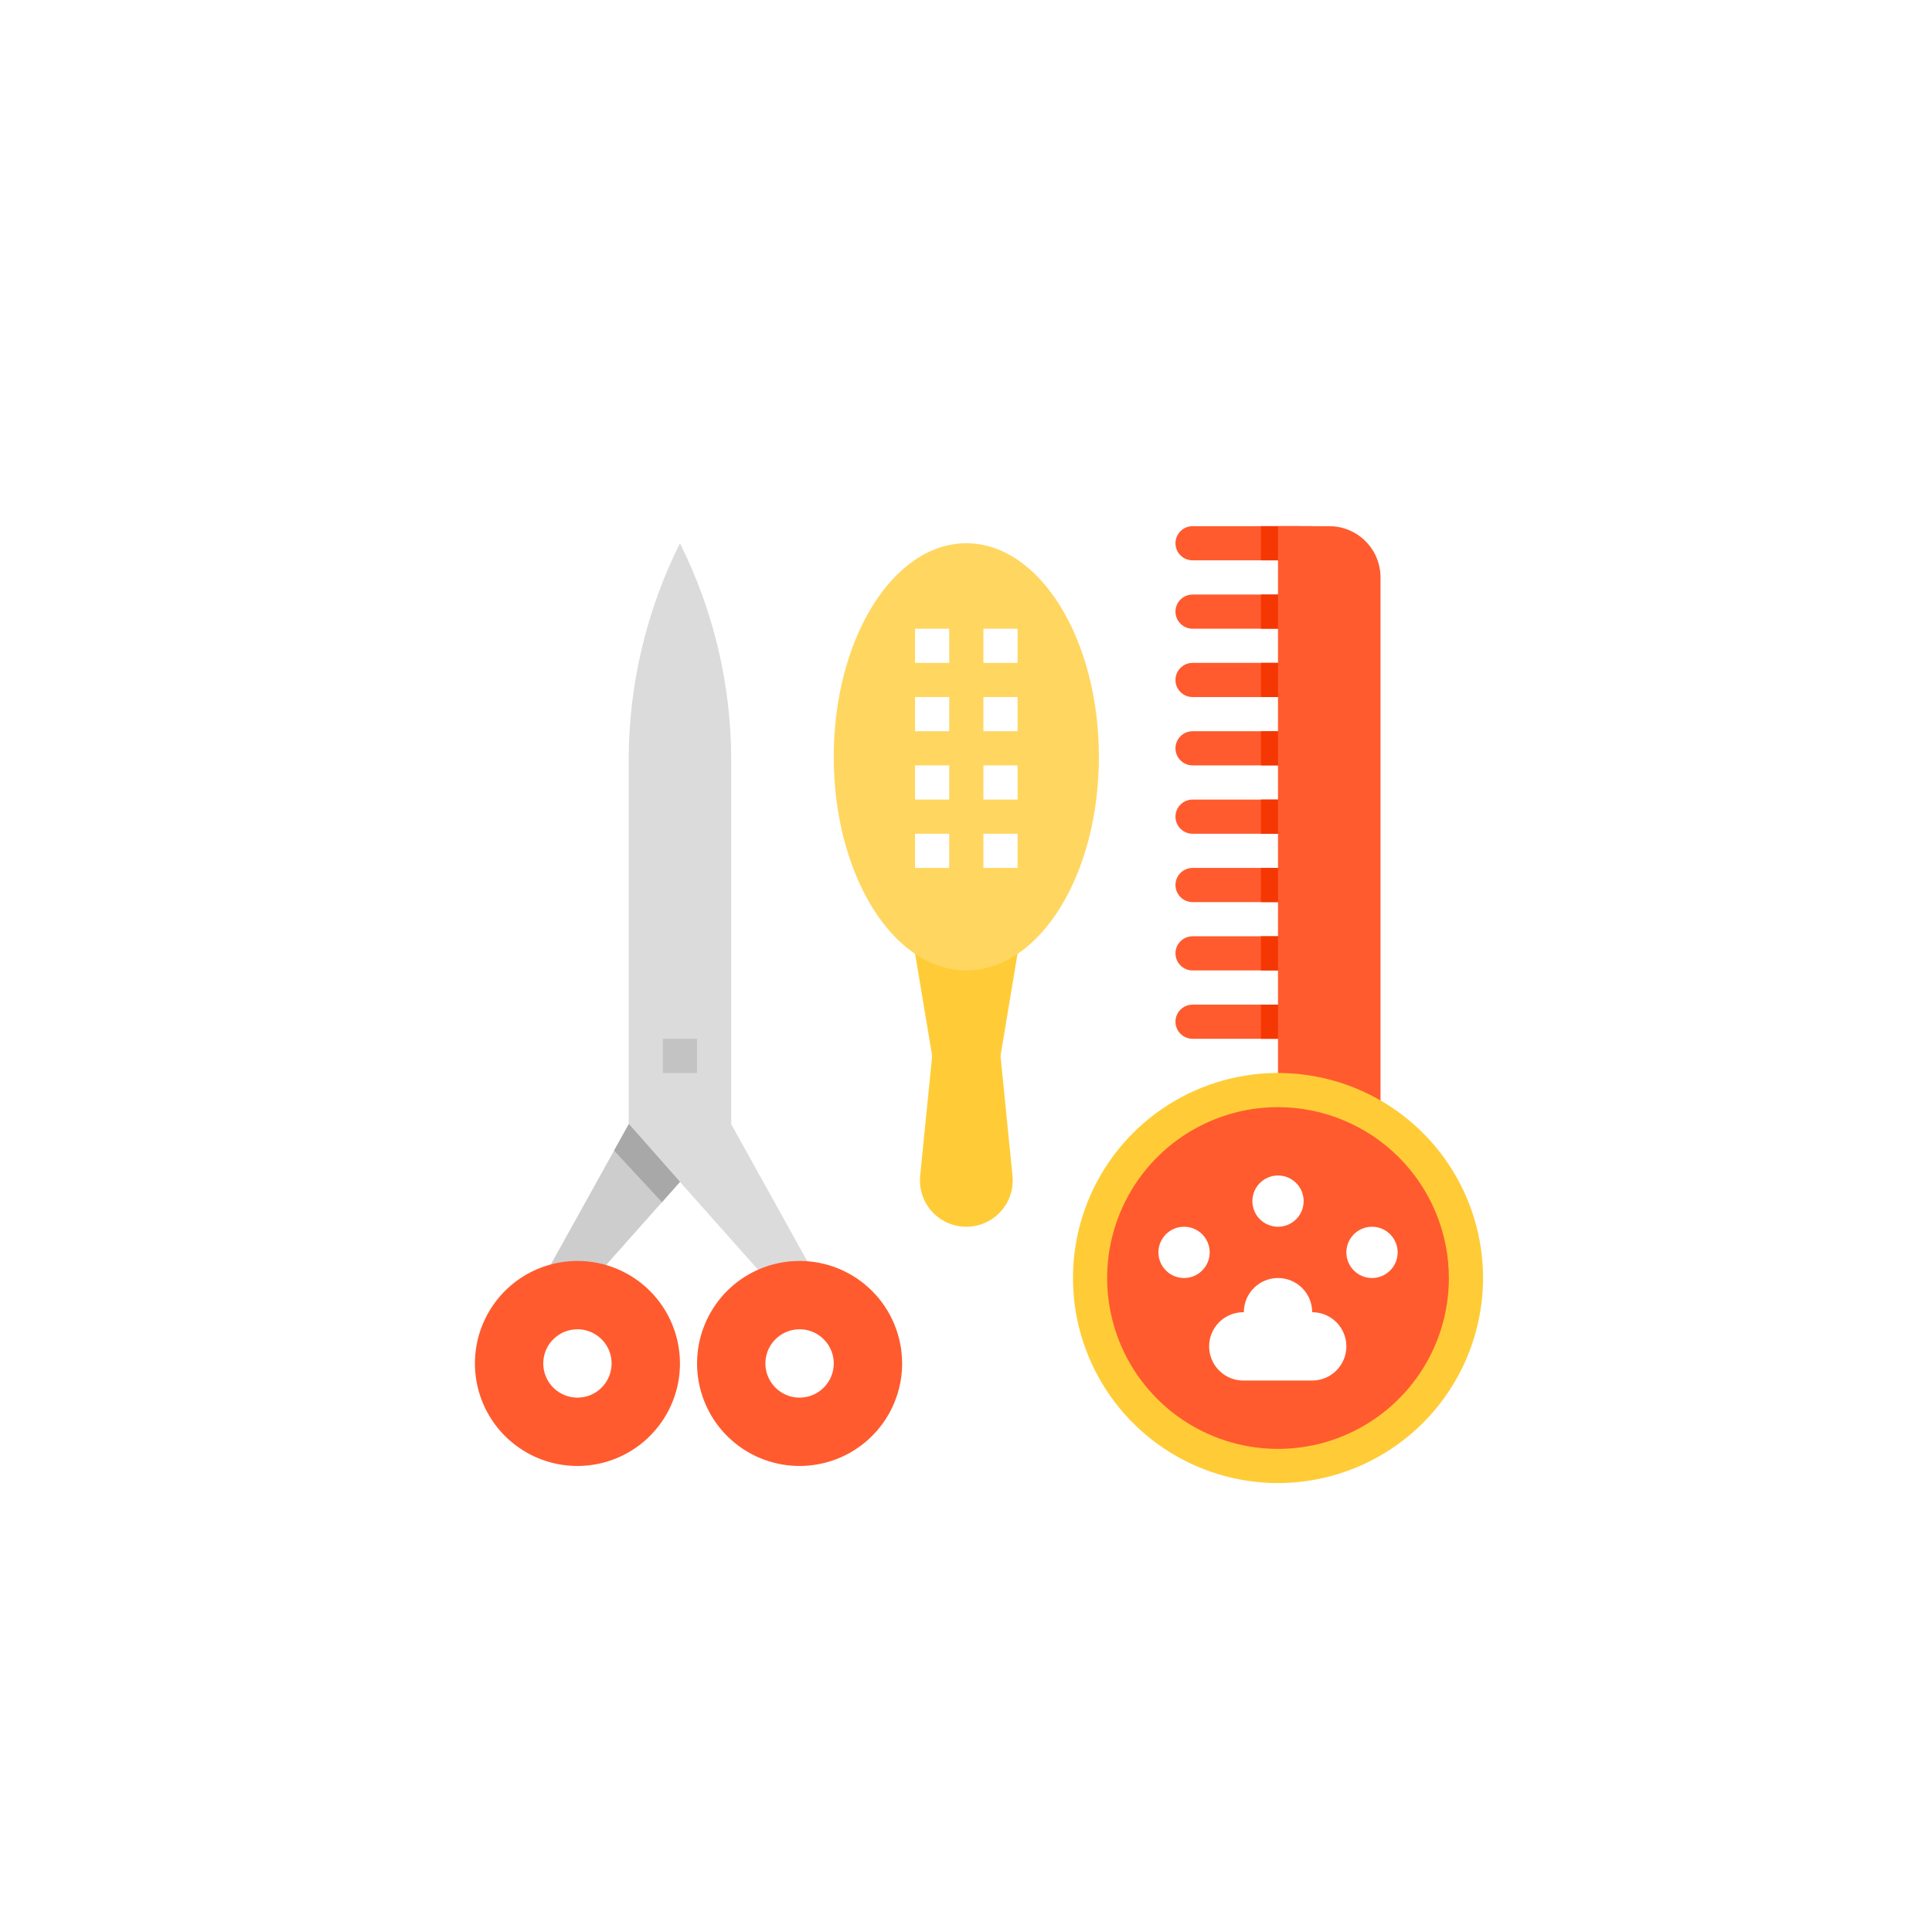 <svg width="106" height="106" viewBox="0 0 106 106" fill="none" xmlns="http://www.w3.org/2000/svg">
<g filter="url(#filter0_d_243_3653)">
<rect x="2" y="2" width="100" height="100" rx="24.879" fill="white" shape-rendering="crispEdges"/>
<path d="M70.046 29.5H64.187C63.938 29.5 63.7 29.401 63.524 29.225C63.348 29.05 63.249 28.811 63.249 28.562C63.249 28.314 63.348 28.075 63.524 27.9C63.7 27.724 63.938 27.625 64.187 27.625H70.046C70.295 27.625 70.534 27.724 70.709 27.9C70.885 28.075 70.984 28.314 70.984 28.562C70.984 28.811 70.885 29.05 70.709 29.225C70.534 29.401 70.295 29.5 70.046 29.5ZM69.812 33.25H64.187C63.938 33.25 63.7 33.151 63.524 32.975C63.348 32.8 63.249 32.561 63.249 32.312C63.249 32.064 63.348 31.825 63.524 31.65C63.7 31.474 63.938 31.375 64.187 31.375H69.812C70.061 31.375 70.299 31.474 70.475 31.65C70.651 31.825 70.749 32.064 70.749 32.312C70.749 32.561 70.651 32.8 70.475 32.975C70.299 33.151 70.061 33.25 69.812 33.25ZM69.812 37H64.187C63.938 37 63.7 36.901 63.524 36.725C63.348 36.55 63.249 36.311 63.249 36.062C63.249 35.814 63.348 35.575 63.524 35.4C63.7 35.224 63.938 35.125 64.187 35.125H69.812C70.061 35.125 70.299 35.224 70.475 35.4C70.651 35.575 70.749 35.814 70.749 36.062C70.749 36.311 70.651 36.55 70.475 36.725C70.299 36.901 70.061 37 69.812 37ZM69.812 40.75H64.187C63.938 40.75 63.7 40.651 63.524 40.475C63.348 40.3 63.249 40.061 63.249 39.812C63.249 39.564 63.348 39.325 63.524 39.15C63.7 38.974 63.938 38.875 64.187 38.875H69.812C70.061 38.875 70.299 38.974 70.475 39.15C70.651 39.325 70.749 39.564 70.749 39.812C70.749 40.061 70.651 40.3 70.475 40.475C70.299 40.651 70.061 40.75 69.812 40.75ZM69.812 44.5H64.187C63.938 44.5 63.7 44.401 63.524 44.225C63.348 44.05 63.249 43.811 63.249 43.562C63.249 43.314 63.348 43.075 63.524 42.9C63.7 42.724 63.938 42.625 64.187 42.625H69.812C70.061 42.625 70.299 42.724 70.475 42.9C70.651 43.075 70.749 43.314 70.749 43.562C70.749 43.811 70.651 44.05 70.475 44.225C70.299 44.401 70.061 44.5 69.812 44.5ZM69.812 48.25H64.187C63.938 48.25 63.7 48.151 63.524 47.975C63.348 47.8 63.249 47.561 63.249 47.312C63.249 47.064 63.348 46.825 63.524 46.65C63.7 46.474 63.938 46.375 64.187 46.375H69.812C70.061 46.375 70.299 46.474 70.475 46.65C70.651 46.825 70.749 47.064 70.749 47.312C70.749 47.561 70.651 47.8 70.475 47.975C70.299 48.151 70.061 48.25 69.812 48.25ZM69.812 52H64.187C63.938 52 63.7 51.901 63.524 51.725C63.348 51.55 63.249 51.311 63.249 51.062C63.249 50.814 63.348 50.575 63.524 50.4C63.7 50.224 63.938 50.125 64.187 50.125H69.812C70.061 50.125 70.299 50.224 70.475 50.4C70.651 50.575 70.749 50.814 70.749 51.062C70.749 51.311 70.651 51.55 70.475 51.725C70.299 51.901 70.061 52 69.812 52ZM69.812 55.75H64.187C63.938 55.75 63.7 55.651 63.524 55.475C63.348 55.3 63.249 55.061 63.249 54.812C63.249 54.564 63.348 54.325 63.524 54.15C63.7 53.974 63.938 53.875 64.187 53.875H69.812C70.061 53.875 70.299 53.974 70.475 54.15C70.651 54.325 70.749 54.564 70.749 54.812C70.749 55.061 70.651 55.3 70.475 55.475C70.299 55.651 70.061 55.75 69.812 55.75Z" fill="#FF5B2E"/>
<path d="M67.938 27.625H70.751V29.5H67.938V27.625ZM67.938 31.375H70.751V33.25H67.938V31.375ZM67.938 35.125H70.751V37H67.938V35.125ZM67.938 38.875H70.751V40.75H67.938V38.875ZM67.938 42.625H70.751V44.5H67.938V42.625ZM67.938 46.375H70.751V48.25H67.938V46.375ZM67.938 50.125H70.751V52H67.938V50.125ZM67.938 53.875H70.751V55.75H67.938V53.875Z" fill="#F53703"/>
<path d="M51.774 66.062C51.418 66.062 51.067 65.988 50.742 65.844C50.417 65.7 50.125 65.489 49.887 65.225C49.648 64.961 49.467 64.651 49.356 64.313C49.245 63.975 49.206 63.618 49.241 63.264L49.899 56.688L48.961 51.062H54.586L53.649 56.688L54.307 63.264C54.342 63.618 54.303 63.975 54.192 64.313C54.081 64.651 53.9 64.961 53.661 65.225C53.422 65.489 53.131 65.7 52.806 65.844C52.481 65.988 52.13 66.062 51.774 66.062Z" fill="#FFCC37"/>
<path d="M38.876 60.438L36.065 63.599L35.075 64.713L31.375 68.875H28.563L32.449 61.881L33.251 60.438H38.876Z" fill="#CDCDCD"/>
<path d="M43.562 68.875H40.75L33.25 60.438V40.477C33.25 36.341 34.213 32.262 36.062 28.562C37.912 32.262 38.875 36.341 38.875 40.477V60.438L43.562 68.875Z" fill="#DBDBDB"/>
<path d="M35.124 55.75H36.999V57.625H35.124V55.75Z" fill="#C3C3C3"/>
<path d="M42.626 67.938C41.513 67.938 40.425 68.267 39.5 68.885C38.575 69.504 37.854 70.382 37.429 71.41C37.003 72.438 36.892 73.569 37.109 74.66C37.326 75.751 37.861 76.753 38.648 77.54C39.435 78.327 40.437 78.862 41.528 79.079C42.619 79.296 43.75 79.185 44.778 78.759C45.806 78.334 46.684 77.613 47.303 76.688C47.921 75.763 48.251 74.675 48.251 73.562C48.251 72.071 47.658 70.64 46.603 69.585C45.548 68.53 44.117 67.938 42.626 67.938ZM42.626 75.438C42.255 75.438 41.892 75.328 41.584 75.121C41.276 74.915 41.035 74.623 40.893 74.28C40.751 73.937 40.714 73.56 40.786 73.197C40.859 72.833 41.037 72.499 41.3 72.237C41.562 71.975 41.896 71.796 42.26 71.724C42.623 71.651 43 71.688 43.343 71.83C43.686 71.972 43.978 72.213 44.184 72.521C44.391 72.829 44.501 73.192 44.501 73.562C44.501 74.06 44.303 74.537 43.951 74.888C43.6 75.24 43.123 75.438 42.626 75.438Z" fill="#FF5B2E"/>
<path d="M30.438 67.938C29.325 67.938 28.237 68.267 27.312 68.885C26.387 69.504 25.666 70.382 25.241 71.41C24.815 72.438 24.703 73.569 24.921 74.66C25.138 75.751 25.673 76.753 26.46 77.54C27.247 78.327 28.249 78.862 29.34 79.079C30.431 79.296 31.562 79.185 32.59 78.759C33.618 78.334 34.496 77.613 35.114 76.688C35.733 75.763 36.062 74.675 36.062 73.562C36.062 72.071 35.47 70.64 34.415 69.585C33.36 68.53 31.929 67.938 30.438 67.938ZM30.438 75.438C30.067 75.438 29.704 75.328 29.396 75.121C29.087 74.915 28.847 74.623 28.705 74.28C28.563 73.937 28.526 73.56 28.599 73.197C28.671 72.833 28.849 72.499 29.112 72.237C29.374 71.975 29.708 71.796 30.072 71.724C30.435 71.651 30.812 71.688 31.155 71.83C31.498 71.972 31.791 72.213 31.997 72.521C32.203 72.829 32.312 73.192 32.312 73.562C32.312 74.06 32.115 74.537 31.763 74.888C31.412 75.24 30.935 75.438 30.438 75.438Z" fill="#FF5B2E"/>
<path d="M51.774 52C55.791 52 59.047 46.753 59.047 40.281C59.047 33.809 55.791 28.562 51.774 28.562C47.757 28.562 44.5 33.809 44.5 40.281C44.5 46.753 47.757 52 51.774 52Z" fill="#FFD65F"/>
<path d="M48.961 40.75H50.836V42.625H48.961V40.75ZM48.961 44.5H50.836V46.375H48.961V44.5ZM48.961 33.25H50.836V35.125H48.961V33.25ZM48.961 37H50.836V38.875H48.961V37ZM52.711 33.25H54.586V35.125H52.711V33.25ZM52.711 37H54.586V38.875H52.711V37ZM52.711 44.5H54.586V46.375H52.711V44.5ZM52.711 40.75H54.586V42.625H52.711V40.75Z" fill="white"/>
<path d="M73.562 60.438H69.812C69.563 60.438 69.325 60.339 69.149 60.163C68.973 59.987 68.874 59.749 68.874 59.5V27.625H71.687C72.433 27.625 73.148 27.921 73.676 28.449C74.203 28.976 74.499 29.692 74.499 30.438V59.5C74.499 59.749 74.401 59.987 74.225 60.163C74.049 60.339 73.811 60.438 73.562 60.438Z" fill="#FF5B2E"/>
<path d="M36.065 63.599L35.074 64.713L32.448 61.881L33.25 60.438H33.276L36.065 63.599Z" fill="#A8A8A8"/>
<path d="M68.875 79.188C74.57 79.188 79.188 74.57 79.188 68.875C79.188 63.18 74.57 58.562 68.875 58.562C63.18 58.562 58.562 63.18 58.562 68.875C58.562 74.57 63.18 79.188 68.875 79.188Z" fill="#FF5B2E"/>
<path d="M70.75 74.5C71.247 74.5 71.724 74.302 72.076 73.951C72.427 73.599 72.625 73.122 72.625 72.625C72.625 72.128 72.427 71.651 72.076 71.299C71.724 70.948 71.247 70.75 70.75 70.75C70.75 70.253 70.552 69.776 70.201 69.424C69.849 69.073 69.372 68.875 68.875 68.875C68.378 68.875 67.901 69.073 67.549 69.424C67.198 69.776 67 70.253 67 70.75V70.751C66.75 70.747 66.501 70.794 66.269 70.887C66.037 70.981 65.826 71.12 65.648 71.296C65.471 71.473 65.331 71.683 65.236 71.914C65.141 72.146 65.093 72.394 65.095 72.644C65.098 72.895 65.15 73.142 65.25 73.371C65.349 73.601 65.494 73.808 65.675 73.981C65.856 74.154 66.069 74.289 66.303 74.379C66.537 74.468 66.786 74.509 67.036 74.5H70.75Z" fill="white"/>
<path d="M68.874 66.062C69.651 66.062 70.281 65.433 70.281 64.656C70.281 63.879 69.651 63.25 68.874 63.25C68.098 63.25 67.468 63.879 67.468 64.656C67.468 65.433 68.098 66.062 68.874 66.062Z" fill="white"/>
<path d="M63.719 68.875C64.496 68.875 65.126 68.245 65.126 67.469C65.126 66.692 64.496 66.062 63.719 66.062C62.943 66.062 62.313 66.692 62.313 67.469C62.313 68.245 62.943 68.875 63.719 68.875Z" fill="white"/>
<path d="M74.031 68.875C74.808 68.875 75.438 68.245 75.438 67.469C75.438 66.692 74.808 66.062 74.031 66.062C73.255 66.062 72.625 66.692 72.625 67.469C72.625 68.245 73.255 68.875 74.031 68.875Z" fill="white"/>
<path d="M68.874 80.125C66.65 80.125 64.474 79.465 62.624 78.229C60.774 76.993 59.332 75.236 58.481 73.18C57.629 71.124 57.407 68.862 57.841 66.68C58.275 64.498 59.346 62.493 60.92 60.92C62.493 59.347 64.498 58.275 66.68 57.841C68.862 57.407 71.124 57.63 73.18 58.481C75.235 59.333 76.992 60.775 78.228 62.625C79.465 64.475 80.124 66.65 80.124 68.875C80.121 71.858 78.935 74.717 76.826 76.826C74.717 78.935 71.857 80.122 68.874 80.125ZM68.874 59.5C67.02 59.5 65.208 60.05 63.666 61.08C62.124 62.11 60.923 63.574 60.213 65.287C59.504 67 59.318 68.885 59.68 70.704C60.041 72.523 60.934 74.193 62.245 75.504C63.556 76.815 65.227 77.708 67.046 78.07C68.864 78.432 70.749 78.246 72.462 77.536C74.175 76.827 75.639 75.625 76.669 74.084C77.7 72.542 78.249 70.729 78.249 68.875C78.247 66.389 77.258 64.007 75.501 62.249C73.743 60.492 71.36 59.503 68.874 59.5Z" fill="#FFCC37"/>
</g>
<defs>
<filter id="filter0_d_243_3653" x="0.756" y="0.756" width="104.976" height="104.976" filterUnits="userSpaceOnUse" color-interpolation-filters="sRGB">
<feFlood flood-opacity="0" result="BackgroundImageFix"/>
<feColorMatrix in="SourceAlpha" type="matrix" values="0 0 0 0 0 0 0 0 0 0 0 0 0 0 0 0 0 0 127 0" result="hardAlpha"/>
<feOffset dx="1.244" dy="1.244"/>
<feGaussianBlur stdDeviation="1.244"/>
<feComposite in2="hardAlpha" operator="out"/>
<feColorMatrix type="matrix" values="0 0 0 0 0.571 0 0 0 0 0.571 0 0 0 0 0.571 0 0 0 0.08 0"/>
<feBlend mode="normal" in2="BackgroundImageFix" result="effect1_dropShadow_243_3653"/>
<feBlend mode="normal" in="SourceGraphic" in2="effect1_dropShadow_243_3653" result="shape"/>
</filter>
</defs>
</svg>
